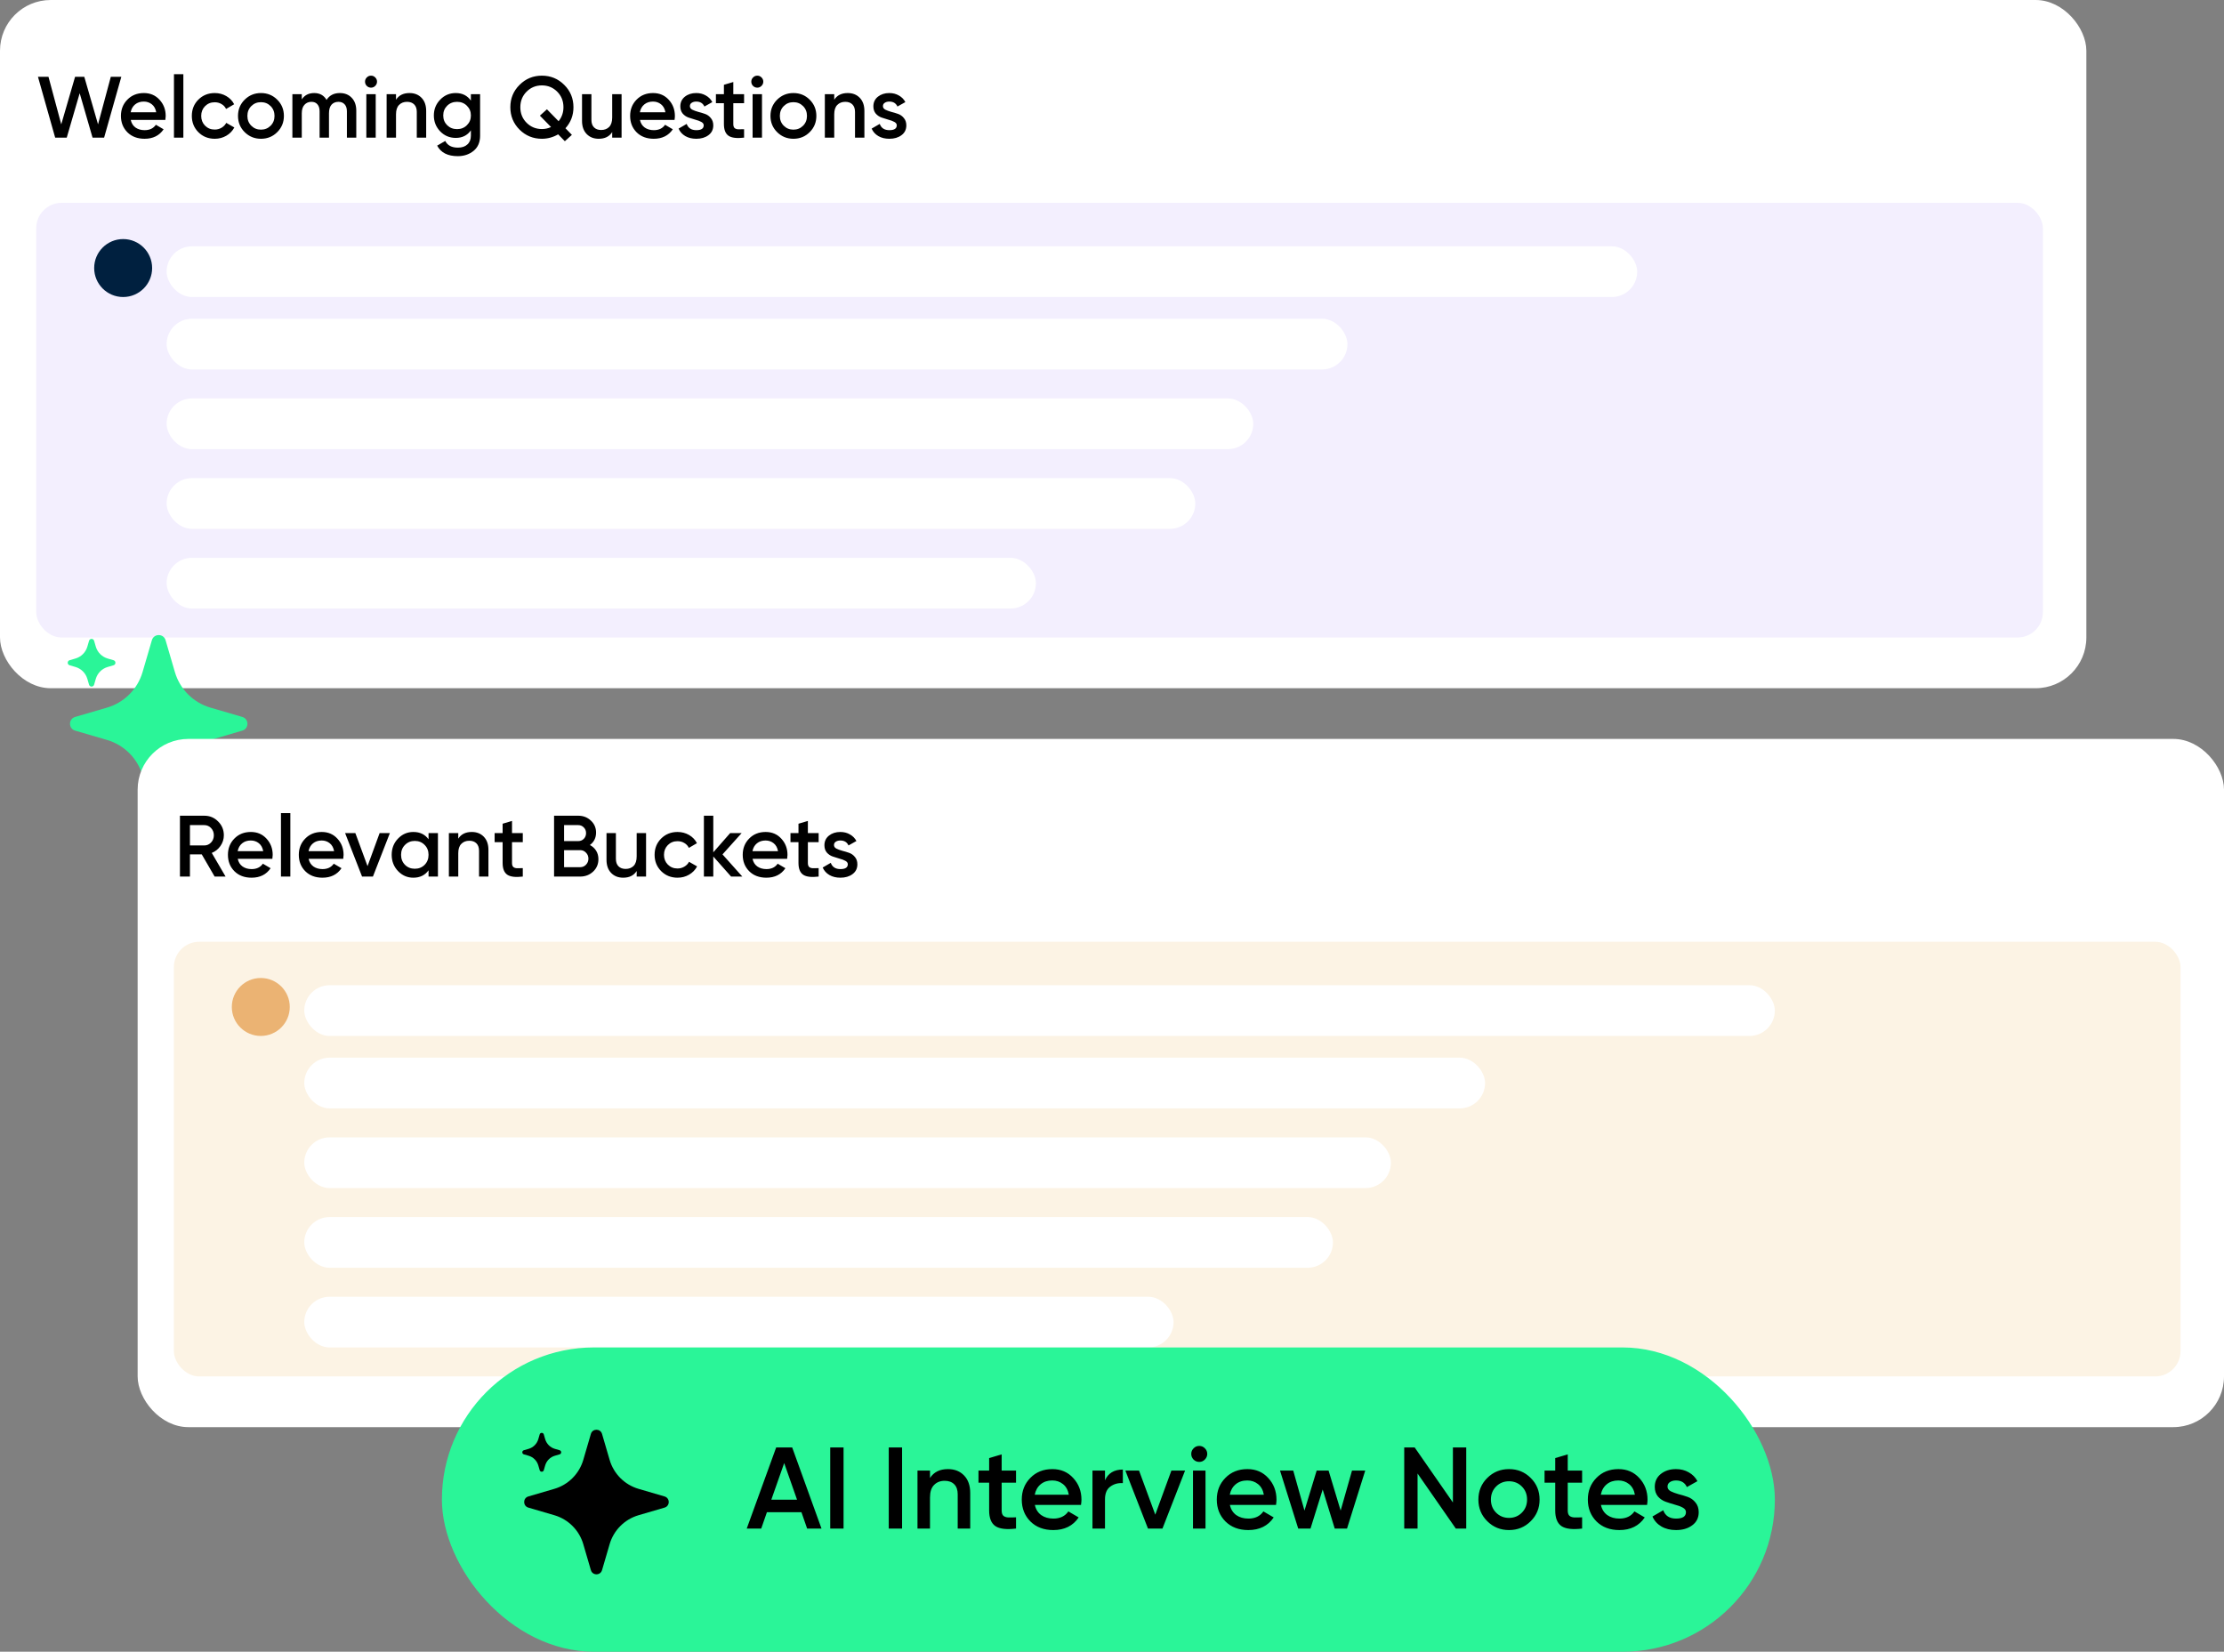 <svg width="307" height="228" viewBox="0 0 307 228" fill="none" xmlns="http://www.w3.org/2000/svg">
<rect x="0" y="0" width="307" height="228" fill="#808080" stroke="none"/>
<rect width="288" height="95" rx="7" fill="white"/>
<path d="M7.616 19L5.24 10.6H6.692L8.456 17.164L10.364 10.6H11.636L13.532 17.164L15.296 10.6H16.748L14.372 19H12.776L11 12.868L9.212 19H7.616ZM18.049 16.552C18.145 17.008 18.365 17.36 18.709 17.608C19.053 17.848 19.473 17.968 19.969 17.968C20.657 17.968 21.173 17.72 21.517 17.224L22.585 17.848C21.993 18.72 21.117 19.156 19.957 19.156C18.981 19.156 18.193 18.86 17.593 18.268C16.993 17.668 16.693 16.912 16.693 16C16.693 15.104 16.989 14.356 17.581 13.756C18.173 13.148 18.933 12.844 19.861 12.844C20.741 12.844 21.461 13.152 22.021 13.768C22.589 14.384 22.873 15.132 22.873 16.012C22.873 16.148 22.857 16.328 22.825 16.552H18.049ZM18.037 15.496H21.565C21.477 15.008 21.273 14.64 20.953 14.392C20.641 14.144 20.273 14.02 19.849 14.02C19.369 14.02 18.969 14.152 18.649 14.416C18.329 14.68 18.125 15.04 18.037 15.496ZM24.014 19V10.24H25.31V19H24.014ZM29.647 19.156C28.743 19.156 27.987 18.852 27.379 18.244C26.779 17.636 26.479 16.888 26.479 16C26.479 15.104 26.779 14.356 27.379 13.756C27.987 13.148 28.743 12.844 29.647 12.844C30.231 12.844 30.763 12.984 31.243 13.264C31.723 13.544 32.083 13.92 32.323 14.392L31.207 15.04C31.071 14.752 30.863 14.528 30.583 14.368C30.311 14.2 29.995 14.116 29.635 14.116C29.107 14.116 28.663 14.296 28.303 14.656C27.951 15.016 27.775 15.464 27.775 16C27.775 16.536 27.951 16.984 28.303 17.344C28.663 17.704 29.107 17.884 29.635 17.884C29.987 17.884 30.303 17.8 30.583 17.632C30.871 17.464 31.087 17.24 31.231 16.96L32.347 17.596C32.091 18.076 31.723 18.456 31.243 18.736C30.763 19.016 30.231 19.156 29.647 19.156ZM36.022 19.156C35.142 19.156 34.394 18.852 33.778 18.244C33.162 17.636 32.854 16.888 32.854 16C32.854 15.112 33.162 14.364 33.778 13.756C34.394 13.148 35.142 12.844 36.022 12.844C36.91 12.844 37.658 13.148 38.266 13.756C38.882 14.364 39.19 15.112 39.19 16C39.19 16.888 38.882 17.636 38.266 18.244C37.658 18.852 36.91 19.156 36.022 19.156ZM34.69 17.356C35.05 17.716 35.494 17.896 36.022 17.896C36.55 17.896 36.994 17.716 37.354 17.356C37.714 16.996 37.894 16.544 37.894 16C37.894 15.456 37.714 15.004 37.354 14.644C36.994 14.284 36.55 14.104 36.022 14.104C35.494 14.104 35.05 14.284 34.69 14.644C34.33 15.004 34.15 15.456 34.15 16C34.15 16.544 34.33 16.996 34.69 17.356ZM46.913 12.844C47.593 12.844 48.142 13.064 48.557 13.504C48.974 13.944 49.181 14.536 49.181 15.28V19H47.886V15.364C47.886 14.948 47.782 14.628 47.574 14.404C47.365 14.172 47.081 14.056 46.721 14.056C46.322 14.056 46.002 14.188 45.761 14.452C45.529 14.716 45.413 15.112 45.413 15.64V19H44.117V15.364C44.117 14.948 44.017 14.628 43.818 14.404C43.626 14.172 43.349 14.056 42.989 14.056C42.597 14.056 42.278 14.192 42.029 14.464C41.782 14.728 41.657 15.12 41.657 15.64V19H40.361V13H41.657V13.72C42.041 13.136 42.614 12.844 43.373 12.844C44.142 12.844 44.709 13.16 45.078 13.792C45.477 13.16 46.09 12.844 46.913 12.844ZM51.792 11.86C51.633 12.02 51.441 12.1 51.217 12.1C50.992 12.1 50.797 12.02 50.629 11.86C50.468 11.692 50.389 11.496 50.389 11.272C50.389 11.048 50.468 10.856 50.629 10.696C50.788 10.528 50.984 10.444 51.217 10.444C51.449 10.444 51.645 10.528 51.804 10.696C51.965 10.856 52.044 11.048 52.044 11.272C52.044 11.496 51.961 11.692 51.792 11.86ZM50.569 19V13H51.864V19H50.569ZM56.525 12.844C57.213 12.844 57.769 13.064 58.193 13.504C58.617 13.944 58.829 14.548 58.829 15.316V19H57.533V15.448C57.533 15 57.413 14.656 57.173 14.416C56.933 14.176 56.605 14.056 56.189 14.056C55.733 14.056 55.365 14.2 55.085 14.488C54.805 14.768 54.665 15.2 54.665 15.784V19H53.369V13H54.665V13.768C55.057 13.152 55.677 12.844 56.525 12.844ZM65.001 13H66.273V18.724C66.273 19.636 65.973 20.336 65.373 20.824C64.773 21.312 64.045 21.556 63.189 21.556C61.805 21.556 60.857 21.072 60.345 20.104L61.461 19.456C61.773 20.072 62.357 20.38 63.213 20.38C63.773 20.38 64.209 20.232 64.521 19.936C64.841 19.648 65.001 19.244 65.001 18.724V17.992C64.513 18.688 63.817 19.036 62.913 19.036C62.065 19.036 61.349 18.736 60.765 18.136C60.181 17.528 59.889 16.796 59.889 15.94C59.889 15.084 60.181 14.356 60.765 13.756C61.349 13.148 62.065 12.844 62.913 12.844C63.817 12.844 64.513 13.192 65.001 13.888V13ZM61.725 17.284C62.093 17.644 62.549 17.824 63.093 17.824C63.637 17.824 64.089 17.644 64.449 17.284C64.817 16.924 65.001 16.476 65.001 15.94C65.001 15.404 64.817 14.956 64.449 14.596C64.089 14.236 63.637 14.056 63.093 14.056C62.549 14.056 62.093 14.236 61.725 14.596C61.365 14.956 61.185 15.404 61.185 15.94C61.185 16.476 61.365 16.924 61.725 17.284ZM79.159 14.8C79.159 15.92 78.791 16.888 78.055 17.704L78.943 18.616L77.971 19.492L77.047 18.544C76.343 18.952 75.595 19.156 74.803 19.156C73.595 19.156 72.567 18.736 71.719 17.896C70.871 17.048 70.447 16.016 70.447 14.8C70.447 13.584 70.871 12.556 71.719 11.716C72.567 10.868 73.595 10.444 74.803 10.444C76.011 10.444 77.039 10.868 77.887 11.716C78.735 12.556 79.159 13.584 79.159 14.8ZM74.803 17.812C75.251 17.812 75.671 17.72 76.063 17.536L74.527 15.964L75.499 15.088L77.107 16.732C77.555 16.18 77.779 15.536 77.779 14.8C77.779 13.944 77.491 13.228 76.915 12.652C76.339 12.076 75.635 11.788 74.803 11.788C73.971 11.788 73.267 12.076 72.691 12.652C72.115 13.228 71.827 13.944 71.827 14.8C71.827 15.656 72.115 16.372 72.691 16.948C73.267 17.524 73.971 17.812 74.803 17.812ZM84.507 13H85.803V19H84.507V18.232C84.115 18.848 83.495 19.156 82.647 19.156C81.959 19.156 81.403 18.936 80.979 18.496C80.555 18.056 80.343 17.452 80.343 16.684V13H81.639V16.552C81.639 17 81.759 17.344 81.999 17.584C82.239 17.824 82.567 17.944 82.983 17.944C83.439 17.944 83.807 17.804 84.087 17.524C84.367 17.236 84.507 16.8 84.507 16.216V13ZM88.338 16.552C88.434 17.008 88.654 17.36 88.999 17.608C89.343 17.848 89.763 17.968 90.258 17.968C90.947 17.968 91.463 17.72 91.806 17.224L92.874 17.848C92.282 18.72 91.406 19.156 90.246 19.156C89.27 19.156 88.483 18.86 87.882 18.268C87.282 17.668 86.983 16.912 86.983 16C86.983 15.104 87.278 14.356 87.871 13.756C88.463 13.148 89.222 12.844 90.15 12.844C91.031 12.844 91.751 13.152 92.311 13.768C92.879 14.384 93.162 15.132 93.162 16.012C93.162 16.148 93.147 16.328 93.115 16.552H88.338ZM88.326 15.496H91.855C91.766 15.008 91.562 14.64 91.243 14.392C90.93 14.144 90.562 14.02 90.138 14.02C89.659 14.02 89.258 14.152 88.939 14.416C88.618 14.68 88.415 15.04 88.326 15.496ZM95.233 14.656C95.233 14.856 95.341 15.016 95.556 15.136C95.781 15.248 96.049 15.348 96.361 15.436C96.68 15.516 97.001 15.612 97.32 15.724C97.641 15.836 97.909 16.028 98.124 16.3C98.349 16.564 98.46 16.9 98.46 17.308C98.46 17.884 98.237 18.336 97.788 18.664C97.349 18.992 96.793 19.156 96.121 19.156C95.528 19.156 95.02 19.032 94.597 18.784C94.172 18.536 93.865 18.192 93.672 17.752L94.788 17.104C94.996 17.68 95.441 17.968 96.121 17.968C96.8 17.968 97.141 17.744 97.141 17.296C97.141 17.104 97.028 16.948 96.805 16.828C96.588 16.708 96.32 16.608 96.001 16.528C95.689 16.44 95.373 16.34 95.052 16.228C94.733 16.116 94.46 15.932 94.237 15.676C94.02 15.412 93.912 15.08 93.912 14.68C93.912 14.128 94.121 13.684 94.537 13.348C94.96 13.012 95.484 12.844 96.109 12.844C96.605 12.844 97.044 12.956 97.428 13.18C97.82 13.396 98.121 13.7 98.329 14.092L97.237 14.704C97.028 14.248 96.653 14.02 96.109 14.02C95.861 14.02 95.653 14.076 95.484 14.188C95.317 14.292 95.233 14.448 95.233 14.656ZM102.713 14.248H101.225V17.128C101.225 17.376 101.281 17.556 101.393 17.668C101.505 17.772 101.669 17.832 101.885 17.848C102.109 17.856 102.385 17.852 102.713 17.836V19C101.721 19.12 101.009 19.036 100.577 18.748C100.145 18.452 99.929 17.912 99.929 17.128V14.248H98.825V13H99.929V11.704L101.225 11.32V13H102.713V14.248ZM105.113 11.86C104.953 12.02 104.761 12.1 104.537 12.1C104.313 12.1 104.117 12.02 103.949 11.86C103.789 11.692 103.709 11.496 103.709 11.272C103.709 11.048 103.789 10.856 103.949 10.696C104.109 10.528 104.305 10.444 104.537 10.444C104.769 10.444 104.965 10.528 105.125 10.696C105.285 10.856 105.365 11.048 105.365 11.272C105.365 11.496 105.281 11.692 105.113 11.86ZM103.889 19V13H105.185V19H103.889ZM109.522 19.156C108.642 19.156 107.894 18.852 107.278 18.244C106.662 17.636 106.354 16.888 106.354 16C106.354 15.112 106.662 14.364 107.278 13.756C107.894 13.148 108.642 12.844 109.522 12.844C110.41 12.844 111.158 13.148 111.766 13.756C112.382 14.364 112.69 15.112 112.69 16C112.69 16.888 112.382 17.636 111.766 18.244C111.158 18.852 110.41 19.156 109.522 19.156ZM108.19 17.356C108.55 17.716 108.994 17.896 109.522 17.896C110.05 17.896 110.494 17.716 110.854 17.356C111.214 16.996 111.394 16.544 111.394 16C111.394 15.456 111.214 15.004 110.854 14.644C110.494 14.284 110.05 14.104 109.522 14.104C108.994 14.104 108.55 14.284 108.19 14.644C107.83 15.004 107.65 15.456 107.65 16C107.65 16.544 107.83 16.996 108.19 17.356ZM117.017 12.844C117.705 12.844 118.261 13.064 118.685 13.504C119.109 13.944 119.321 14.548 119.321 15.316V19H118.025V15.448C118.025 15 117.905 14.656 117.665 14.416C117.425 14.176 117.097 14.056 116.681 14.056C116.225 14.056 115.857 14.2 115.577 14.488C115.297 14.768 115.157 15.2 115.157 15.784V19H113.861V13H115.157V13.768C115.549 13.152 116.169 12.844 117.017 12.844ZM121.881 14.656C121.881 14.856 121.989 15.016 122.205 15.136C122.429 15.248 122.697 15.348 123.009 15.436C123.329 15.516 123.649 15.612 123.969 15.724C124.289 15.836 124.557 16.028 124.773 16.3C124.997 16.564 125.109 16.9 125.109 17.308C125.109 17.884 124.885 18.336 124.437 18.664C123.997 18.992 123.441 19.156 122.769 19.156C122.177 19.156 121.669 19.032 121.245 18.784C120.821 18.536 120.513 18.192 120.321 17.752L121.437 17.104C121.645 17.68 122.089 17.968 122.769 17.968C123.449 17.968 123.789 17.744 123.789 17.296C123.789 17.104 123.677 16.948 123.453 16.828C123.237 16.708 122.969 16.608 122.649 16.528C122.337 16.44 122.021 16.34 121.701 16.228C121.381 16.116 121.109 15.932 120.885 15.676C120.669 15.412 120.561 15.08 120.561 14.68C120.561 14.128 120.769 13.684 121.185 13.348C121.609 13.012 122.133 12.844 122.757 12.844C123.253 12.844 123.693 12.956 124.077 13.18C124.469 13.396 124.769 13.7 124.977 14.092L123.885 14.704C123.677 14.248 123.301 14.02 122.757 14.02C122.509 14.02 122.301 14.076 122.133 14.188C121.965 14.292 121.881 14.448 121.881 14.656Z" fill="black"/>
<rect x="5" y="28" width="277" height="60" rx="3.5" fill="#F3EFFE"/>
<rect x="23" y="44" width="163" height="7" rx="3.5" fill="white"/>
<rect x="23" y="66" width="142" height="7" rx="3.5" fill="white"/>
<rect x="23" y="55" width="150" height="7" rx="3.5" fill="white"/>
<rect x="23" y="77" width="120" height="7" rx="3.5" fill="white"/>
<rect x="23" y="34" width="203" height="7" rx="3.5" fill="white"/>
<circle cx="17" cy="37" r="4" fill="#00203F"/>
<g clip-path="url(#clip0_2051_8965)">
<path fill-rule="evenodd" clip-rule="evenodd" d="M22.855 88.372C22.579 87.428 21.241 87.428 20.965 88.372L19.678 92.774C18.987 95.138 17.138 96.986 14.774 97.678L10.373 98.965C9.428 99.241 9.428 100.579 10.373 100.855L14.774 102.142C17.138 102.834 18.987 104.682 19.678 107.046L20.965 111.448C21.241 112.392 22.579 112.392 22.855 111.448L24.143 107.046C24.834 104.682 26.682 102.834 29.046 102.142L33.448 100.855C34.392 100.579 34.392 99.241 33.448 98.965L29.046 97.678C26.682 96.986 24.834 95.138 24.143 92.774L22.855 88.372ZM12.988 88.452C12.886 88.105 12.395 88.105 12.294 88.452L12.057 89.263C11.826 90.052 11.209 90.669 10.419 90.9L9.609 91.137C9.262 91.239 9.262 91.73 9.609 91.831L10.419 92.068C11.209 92.299 11.826 92.916 12.057 93.705L12.294 94.516C12.395 94.863 12.886 94.863 12.988 94.516L13.225 93.705C13.456 92.916 14.073 92.299 14.862 92.068L15.673 91.831C16.02 91.73 16.02 91.239 15.673 91.137L14.862 90.9C14.073 90.669 13.456 90.052 13.225 89.263L12.988 88.452Z" fill="#2AF598"/>
</g>
<rect x="19" y="102" width="288" height="95" rx="7" fill="white"/>
<path d="M29.628 121L27.852 117.94H26.22V121H24.84V112.6H28.2C28.952 112.6 29.588 112.864 30.108 113.392C30.636 113.912 30.9 114.548 30.9 115.3C30.9 115.836 30.744 116.328 30.432 116.776C30.128 117.216 29.728 117.536 29.232 117.736L31.14 121H29.628ZM26.22 113.896V116.704H28.2C28.568 116.704 28.88 116.568 29.136 116.296C29.392 116.024 29.52 115.692 29.52 115.3C29.52 114.908 29.392 114.576 29.136 114.304C28.88 114.032 28.568 113.896 28.2 113.896H26.22ZM32.819 118.552C32.915 119.008 33.135 119.36 33.479 119.608C33.823 119.848 34.243 119.968 34.739 119.968C35.427 119.968 35.943 119.72 36.287 119.224L37.355 119.848C36.763 120.72 35.887 121.156 34.727 121.156C33.751 121.156 32.963 120.86 32.363 120.268C31.763 119.668 31.463 118.912 31.463 118C31.463 117.104 31.759 116.356 32.351 115.756C32.943 115.148 33.703 114.844 34.631 114.844C35.511 114.844 36.231 115.152 36.791 115.768C37.359 116.384 37.643 117.132 37.643 118.012C37.643 118.148 37.627 118.328 37.595 118.552H32.819ZM32.807 117.496H36.335C36.247 117.008 36.043 116.64 35.723 116.392C35.411 116.144 35.043 116.02 34.619 116.02C34.139 116.02 33.739 116.152 33.419 116.416C33.099 116.68 32.895 117.04 32.807 117.496ZM38.783 121V112.24H40.079V121H38.783ZM42.604 118.552C42.7 119.008 42.92 119.36 43.264 119.608C43.608 119.848 44.028 119.968 44.524 119.968C45.212 119.968 45.728 119.72 46.072 119.224L47.14 119.848C46.548 120.72 45.672 121.156 44.512 121.156C43.536 121.156 42.748 120.86 42.148 120.268C41.548 119.668 41.248 118.912 41.248 118C41.248 117.104 41.544 116.356 42.136 115.756C42.728 115.148 43.488 114.844 44.416 114.844C45.296 114.844 46.016 115.152 46.576 115.768C47.144 116.384 47.428 117.132 47.428 118.012C47.428 118.148 47.412 118.328 47.38 118.552H42.604ZM42.592 117.496H46.12C46.032 117.008 45.828 116.64 45.508 116.392C45.196 116.144 44.828 116.02 44.404 116.02C43.924 116.02 43.524 116.152 43.204 116.416C42.884 116.68 42.68 117.04 42.592 117.496ZM52.402 115H53.818L51.478 121H49.978L47.638 115H49.054L50.734 119.56L52.402 115ZM59.156 115H60.452V121H59.156V120.136C58.668 120.816 57.968 121.156 57.056 121.156C56.232 121.156 55.528 120.852 54.944 120.244C54.36 119.628 54.068 118.88 54.068 118C54.068 117.112 54.36 116.364 54.944 115.756C55.528 115.148 56.232 114.844 57.056 114.844C57.968 114.844 58.668 115.18 59.156 115.852V115ZM55.904 119.38C56.264 119.74 56.716 119.92 57.26 119.92C57.804 119.92 58.256 119.74 58.616 119.38C58.976 119.012 59.156 118.552 59.156 118C59.156 117.448 58.976 116.992 58.616 116.632C58.256 116.264 57.804 116.08 57.26 116.08C56.716 116.08 56.264 116.264 55.904 116.632C55.544 116.992 55.364 117.448 55.364 118C55.364 118.552 55.544 119.012 55.904 119.38ZM65.119 114.844C65.807 114.844 66.363 115.064 66.787 115.504C67.211 115.944 67.423 116.548 67.423 117.316V121H66.127V117.448C66.127 117 66.007 116.656 65.767 116.416C65.527 116.176 65.199 116.056 64.783 116.056C64.327 116.056 63.959 116.2 63.679 116.488C63.399 116.768 63.259 117.2 63.259 117.784V121H61.963V115H63.259V115.768C63.651 115.152 64.271 114.844 65.119 114.844ZM72.166 116.248H70.678V119.128C70.678 119.376 70.734 119.556 70.847 119.668C70.959 119.772 71.123 119.832 71.338 119.848C71.562 119.856 71.838 119.852 72.166 119.836V121C71.174 121.12 70.463 121.036 70.031 120.748C69.599 120.452 69.382 119.912 69.382 119.128V116.248H68.278V115H69.382V113.704L70.678 113.32V115H72.166V116.248ZM81.428 116.644C81.796 116.836 82.085 117.1 82.293 117.436C82.501 117.772 82.605 118.16 82.605 118.6C82.605 119.288 82.361 119.86 81.873 120.316C81.385 120.772 80.788 121 80.085 121H76.484V112.6H79.82C80.508 112.6 81.088 112.824 81.561 113.272C82.04 113.712 82.281 114.264 82.281 114.928C82.281 115.656 81.996 116.228 81.428 116.644ZM79.82 113.896H77.865V116.104H79.82C80.124 116.104 80.38 116 80.588 115.792C80.796 115.576 80.9 115.312 80.9 115C80.9 114.688 80.796 114.428 80.588 114.22C80.38 114.004 80.124 113.896 79.82 113.896ZM80.085 119.704C80.404 119.704 80.672 119.592 80.888 119.368C81.112 119.136 81.225 118.856 81.225 118.528C81.225 118.2 81.112 117.924 80.888 117.7C80.672 117.468 80.404 117.352 80.085 117.352H77.865V119.704H80.085ZM87.886 115H89.182V121H87.886V120.232C87.494 120.848 86.874 121.156 86.026 121.156C85.338 121.156 84.782 120.936 84.358 120.496C83.934 120.056 83.722 119.452 83.722 118.684V115H85.018V118.552C85.018 119 85.138 119.344 85.378 119.584C85.618 119.824 85.946 119.944 86.362 119.944C86.818 119.944 87.186 119.804 87.466 119.524C87.746 119.236 87.886 118.8 87.886 118.216V115ZM93.529 121.156C92.625 121.156 91.869 120.852 91.261 120.244C90.661 119.636 90.361 118.888 90.361 118C90.361 117.104 90.661 116.356 91.261 115.756C91.869 115.148 92.625 114.844 93.529 114.844C94.113 114.844 94.645 114.984 95.125 115.264C95.605 115.544 95.965 115.92 96.205 116.392L95.089 117.04C94.953 116.752 94.745 116.528 94.465 116.368C94.193 116.2 93.877 116.116 93.517 116.116C92.989 116.116 92.545 116.296 92.185 116.656C91.833 117.016 91.657 117.464 91.657 118C91.657 118.536 91.833 118.984 92.185 119.344C92.545 119.704 92.989 119.884 93.517 119.884C93.869 119.884 94.185 119.8 94.465 119.632C94.753 119.464 94.969 119.24 95.113 118.96L96.229 119.596C95.973 120.076 95.605 120.456 95.125 120.736C94.645 121.016 94.113 121.156 93.529 121.156ZM102.47 121H100.922L98.462 118.228V121H97.166V112.6H98.462V117.652L100.79 115H102.374L99.734 117.94L102.47 121ZM103.881 118.552C103.977 119.008 104.197 119.36 104.541 119.608C104.885 119.848 105.305 119.968 105.801 119.968C106.489 119.968 107.005 119.72 107.349 119.224L108.417 119.848C107.825 120.72 106.949 121.156 105.789 121.156C104.813 121.156 104.025 120.86 103.425 120.268C102.825 119.668 102.525 118.912 102.525 118C102.525 117.104 102.821 116.356 103.413 115.756C104.005 115.148 104.765 114.844 105.693 114.844C106.573 114.844 107.293 115.152 107.853 115.768C108.421 116.384 108.705 117.132 108.705 118.012C108.705 118.148 108.689 118.328 108.657 118.552H103.881ZM103.869 117.496H107.397C107.309 117.008 107.105 116.64 106.785 116.392C106.473 116.144 106.105 116.02 105.681 116.02C105.201 116.02 104.801 116.152 104.481 116.416C104.161 116.68 103.957 117.04 103.869 117.496ZM113.006 116.248H111.518V119.128C111.518 119.376 111.574 119.556 111.686 119.668C111.798 119.772 111.962 119.832 112.178 119.848C112.402 119.856 112.678 119.852 113.006 119.836V121C112.014 121.12 111.302 121.036 110.87 120.748C110.438 120.452 110.222 119.912 110.222 119.128V116.248H109.118V115H110.222V113.704L111.518 113.32V115H113.006V116.248ZM115.123 116.656C115.123 116.856 115.231 117.016 115.447 117.136C115.671 117.248 115.939 117.348 116.251 117.436C116.571 117.516 116.891 117.612 117.211 117.724C117.531 117.836 117.799 118.028 118.015 118.3C118.239 118.564 118.351 118.9 118.351 119.308C118.351 119.884 118.127 120.336 117.679 120.664C117.239 120.992 116.683 121.156 116.011 121.156C115.419 121.156 114.911 121.032 114.487 120.784C114.063 120.536 113.755 120.192 113.563 119.752L114.679 119.104C114.887 119.68 115.331 119.968 116.011 119.968C116.691 119.968 117.031 119.744 117.031 119.296C117.031 119.104 116.919 118.948 116.695 118.828C116.479 118.708 116.211 118.608 115.891 118.528C115.579 118.44 115.263 118.34 114.943 118.228C114.623 118.116 114.351 117.932 114.127 117.676C113.911 117.412 113.803 117.08 113.803 116.68C113.803 116.128 114.011 115.684 114.427 115.348C114.851 115.012 115.375 114.844 115.999 114.844C116.495 114.844 116.935 114.956 117.319 115.18C117.711 115.396 118.011 115.7 118.219 116.092L117.127 116.704C116.919 116.248 116.543 116.02 115.999 116.02C115.751 116.02 115.543 116.076 115.375 116.188C115.207 116.292 115.123 116.448 115.123 116.656Z" fill="black"/>
<rect x="24" y="130" width="277" height="60" rx="3.5" fill="#FCF3E4"/>
<rect x="42" y="146" width="163" height="7" rx="3.5" fill="white"/>
<rect x="42" y="168" width="142" height="7" rx="3.5" fill="white"/>
<rect x="42" y="157" width="150" height="7" rx="3.5" fill="white"/>
<rect x="42" y="179" width="120" height="7" rx="3.5" fill="white"/>
<rect x="42" y="136" width="203" height="7" rx="3.5" fill="white"/>
<circle cx="36" cy="139" r="4" fill="#EBB373"/>
<rect x="61" y="186" width="184" height="42" rx="21" fill="#2AF598"/>
<g clip-path="url(#clip1_2051_8965)">
<path fill-rule="evenodd" clip-rule="evenodd" d="M83.105 197.936C82.88 197.167 81.79 197.167 81.565 197.936L80.516 201.523C79.952 203.449 78.446 204.955 76.52 205.519L72.933 206.568C72.164 206.793 72.164 207.883 72.933 208.108L76.52 209.157C78.446 209.72 79.952 211.226 80.516 213.152L81.565 216.739C81.79 217.508 82.88 217.508 83.105 216.739L84.154 213.152C84.717 211.226 86.223 209.72 88.149 209.157L91.736 208.108C92.505 207.883 92.505 206.793 91.736 206.568L88.149 205.519C86.223 204.955 84.717 203.449 84.154 201.523L83.105 197.936ZM75.064 198.002C74.982 197.719 74.581 197.719 74.499 198.002L74.306 198.662C74.118 199.305 73.615 199.808 72.972 199.996L72.311 200.189C72.028 200.272 72.028 200.672 72.311 200.755L72.972 200.948C73.615 201.136 74.118 201.639 74.306 202.282L74.499 202.943C74.581 203.225 74.982 203.225 75.064 202.943L75.257 202.282C75.446 201.639 75.948 201.136 76.591 200.948L77.252 200.755C77.535 200.672 77.535 200.272 77.252 200.189L76.591 199.996C75.948 199.808 75.446 199.305 75.257 198.662L75.064 198.002Z" fill="black"/>
</g>
<path d="M111.416 211L110.632 208.744H105.864L105.08 211H103.08L107.144 199.8H109.352L113.4 211H111.416ZM106.472 207.016H110.024L108.248 201.96L106.472 207.016ZM114.604 199.8H116.444V211H114.604V199.8ZM122.683 199.8H124.523V211H122.683V199.8ZM130.857 202.792C131.774 202.792 132.515 203.085 133.081 203.672C133.646 204.259 133.929 205.064 133.929 206.088V211H132.201V206.264C132.201 205.667 132.041 205.208 131.721 204.888C131.401 204.568 130.963 204.408 130.409 204.408C129.801 204.408 129.31 204.6 128.937 204.984C128.563 205.357 128.377 205.933 128.377 206.712V211H126.649V203H128.377V204.024C128.899 203.203 129.726 202.792 130.857 202.792ZM140.253 204.664H138.269V208.504C138.269 208.835 138.344 209.075 138.493 209.224C138.643 209.363 138.861 209.443 139.149 209.464C139.448 209.475 139.816 209.469 140.253 209.448V211C138.931 211.16 137.981 211.048 137.405 210.664C136.829 210.269 136.541 209.549 136.541 208.504V204.664H135.069V203H136.541V201.272L138.269 200.76V203H140.253V204.664ZM142.852 207.736C142.98 208.344 143.274 208.813 143.732 209.144C144.191 209.464 144.751 209.624 145.412 209.624C146.33 209.624 147.018 209.293 147.476 208.632L148.9 209.464C148.111 210.627 146.943 211.208 145.396 211.208C144.095 211.208 143.044 210.813 142.244 210.024C141.444 209.224 141.044 208.216 141.044 207C141.044 205.805 141.439 204.808 142.228 204.008C143.018 203.197 144.031 202.792 145.268 202.792C146.442 202.792 147.402 203.203 148.148 204.024C148.906 204.845 149.284 205.843 149.284 207.016C149.284 207.197 149.263 207.437 149.22 207.736H142.852ZM142.836 206.328H147.54C147.423 205.677 147.151 205.187 146.724 204.856C146.308 204.525 145.818 204.36 145.252 204.36C144.612 204.36 144.079 204.536 143.652 204.888C143.226 205.24 142.954 205.72 142.836 206.328ZM152.533 204.344C152.97 203.352 153.792 202.856 154.997 202.856V204.728C154.336 204.685 153.76 204.845 153.269 205.208C152.778 205.56 152.533 206.147 152.533 206.968V211H150.805V203H152.533V204.344ZM161.698 203H163.586L160.466 211H158.466L155.346 203H157.234L159.474 209.08L161.698 203ZM166.312 201.48C166.099 201.693 165.843 201.8 165.544 201.8C165.245 201.8 164.984 201.693 164.76 201.48C164.547 201.256 164.44 200.995 164.44 200.696C164.44 200.397 164.547 200.141 164.76 199.928C164.973 199.704 165.235 199.592 165.544 199.592C165.853 199.592 166.115 199.704 166.328 199.928C166.541 200.141 166.648 200.397 166.648 200.696C166.648 200.995 166.536 201.256 166.312 201.48ZM164.68 211V203H166.408V211H164.68ZM169.774 207.736C169.902 208.344 170.196 208.813 170.654 209.144C171.113 209.464 171.673 209.624 172.334 209.624C173.252 209.624 173.94 209.293 174.398 208.632L175.822 209.464C175.033 210.627 173.865 211.208 172.318 211.208C171.017 211.208 169.966 210.813 169.166 210.024C168.366 209.224 167.966 208.216 167.966 207C167.966 205.805 168.361 204.808 169.15 204.008C169.94 203.197 170.953 202.792 172.19 202.792C173.364 202.792 174.324 203.203 175.07 204.024C175.828 204.845 176.206 205.843 176.206 207.016C176.206 207.197 176.185 207.437 176.142 207.736H169.774ZM169.758 206.328H174.462C174.345 205.677 174.073 205.187 173.646 204.856C173.23 204.525 172.74 204.36 172.174 204.36C171.534 204.36 171.001 204.536 170.574 204.888C170.148 205.24 169.876 205.72 169.758 206.328ZM186.63 203H188.454L185.942 211H184.246L182.582 205.608L180.902 211H179.206L176.694 203H178.518L180.07 208.52L181.75 203H183.398L185.062 208.52L186.63 203ZM200.559 199.8H202.399V211H200.959L195.679 203.4V211H193.839V199.8H195.279L200.559 207.4V199.8ZM208.3 211.208C207.126 211.208 206.129 210.803 205.308 209.992C204.486 209.181 204.076 208.184 204.076 207C204.076 205.816 204.486 204.819 205.308 204.008C206.129 203.197 207.126 202.792 208.3 202.792C209.484 202.792 210.481 203.197 211.292 204.008C212.113 204.819 212.524 205.816 212.524 207C212.524 208.184 212.113 209.181 211.292 209.992C210.481 210.803 209.484 211.208 208.3 211.208ZM206.524 208.808C207.004 209.288 207.596 209.528 208.3 209.528C209.004 209.528 209.596 209.288 210.076 208.808C210.556 208.328 210.796 207.725 210.796 207C210.796 206.275 210.556 205.672 210.076 205.192C209.596 204.712 209.004 204.472 208.3 204.472C207.596 204.472 207.004 204.712 206.524 205.192C206.044 205.672 205.804 206.275 205.804 207C205.804 207.725 206.044 208.328 206.524 208.808ZM218.394 204.664H216.41V208.504C216.41 208.835 216.485 209.075 216.634 209.224C216.783 209.363 217.002 209.443 217.29 209.464C217.589 209.475 217.957 209.469 218.394 209.448V211C217.071 211.16 216.122 211.048 215.546 210.664C214.97 210.269 214.682 209.549 214.682 208.504V204.664H213.21V203H214.682V201.272L216.41 200.76V203H218.394V204.664ZM220.993 207.736C221.121 208.344 221.414 208.813 221.873 209.144C222.332 209.464 222.892 209.624 223.553 209.624C224.47 209.624 225.158 209.293 225.617 208.632L227.041 209.464C226.252 210.627 225.084 211.208 223.537 211.208C222.236 211.208 221.185 210.813 220.385 210.024C219.585 209.224 219.185 208.216 219.185 207C219.185 205.805 219.58 204.808 220.369 204.008C221.158 203.197 222.172 202.792 223.409 202.792C224.582 202.792 225.542 203.203 226.289 204.024C227.046 204.845 227.425 205.843 227.425 207.016C227.425 207.197 227.404 207.437 227.361 207.736H220.993ZM220.977 206.328H225.681C225.564 205.677 225.292 205.187 224.865 204.856C224.449 204.525 223.958 204.36 223.393 204.36C222.753 204.36 222.22 204.536 221.793 204.888C221.366 205.24 221.094 205.72 220.977 206.328ZM230.185 205.208C230.185 205.475 230.329 205.688 230.617 205.848C230.916 205.997 231.273 206.131 231.689 206.248C232.116 206.355 232.542 206.483 232.969 206.632C233.396 206.781 233.753 207.037 234.041 207.4C234.34 207.752 234.489 208.2 234.489 208.744C234.489 209.512 234.19 210.115 233.593 210.552C233.006 210.989 232.265 211.208 231.369 211.208C230.58 211.208 229.902 211.043 229.337 210.712C228.772 210.381 228.361 209.923 228.105 209.336L229.593 208.472C229.87 209.24 230.462 209.624 231.369 209.624C232.276 209.624 232.729 209.325 232.729 208.728C232.729 208.472 232.58 208.264 232.281 208.104C231.993 207.944 231.636 207.811 231.209 207.704C230.793 207.587 230.372 207.453 229.945 207.304C229.518 207.155 229.156 206.909 228.857 206.568C228.569 206.216 228.425 205.773 228.425 205.24C228.425 204.504 228.702 203.912 229.257 203.464C229.822 203.016 230.521 202.792 231.353 202.792C232.014 202.792 232.601 202.941 233.113 203.24C233.636 203.528 234.036 203.933 234.313 204.456L232.857 205.272C232.58 204.664 232.078 204.36 231.353 204.36C231.022 204.36 230.745 204.435 230.521 204.584C230.297 204.723 230.185 204.931 230.185 205.208Z" fill="black"/>
<defs>
<clipPath id="clip0_2051_8965">
<rect width="27" height="27" fill="white" transform="translate(8 86)"/>
</clipPath>
<clipPath id="clip1_2051_8965">
<rect width="22" height="22" fill="white" transform="translate(71 196)"/>
</clipPath>
</defs>
</svg>
